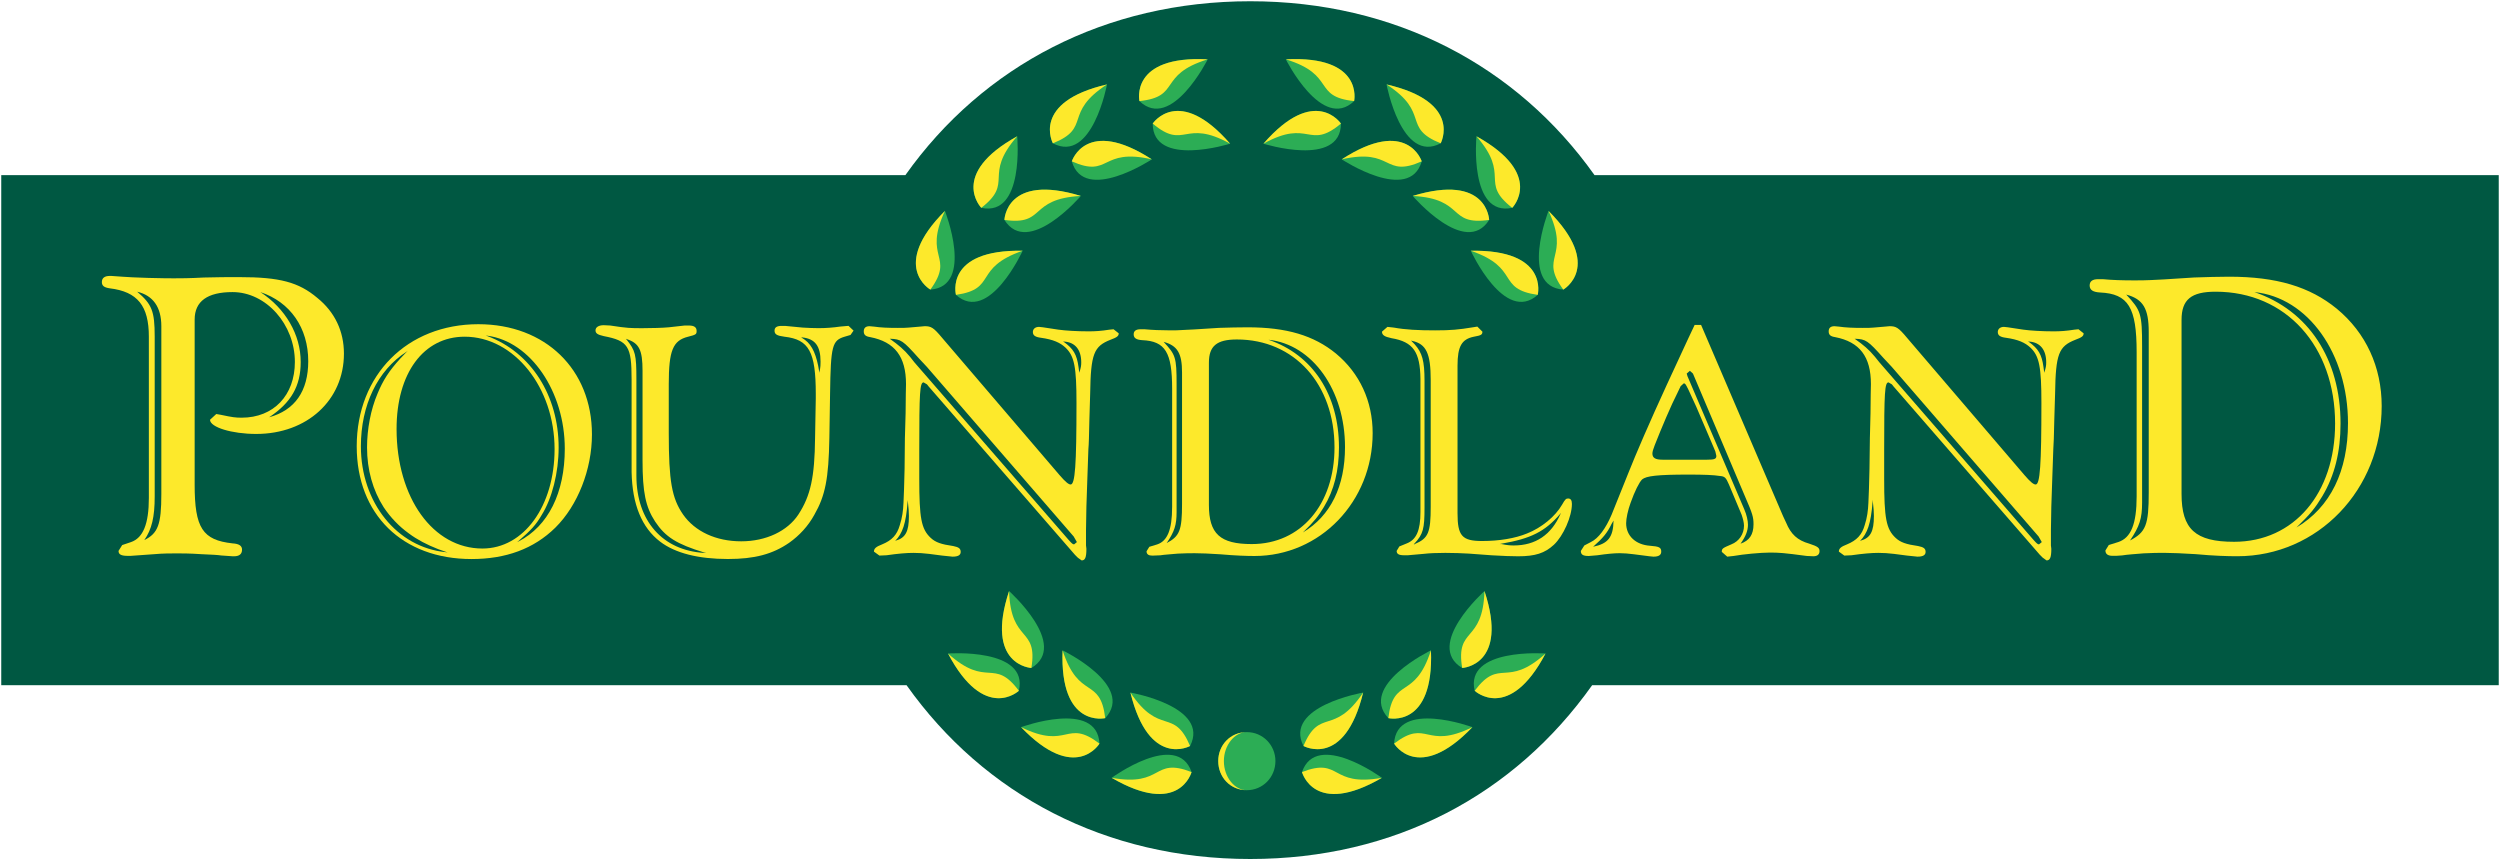 <?xml version="1.0" encoding="UTF-8" standalone="no"?>
<!-- Created with Inkscape (http://www.inkscape.org/) -->

<svg
   xmlns:dc="http://purl.org/dc/elements/1.1/"
   xmlns:cc="http://creativecommons.org/ns#"
   xmlns:rdf="http://www.w3.org/1999/02/22-rdf-syntax-ns#"
   xmlns:svg="http://www.w3.org/2000/svg"
   xmlns="http://www.w3.org/2000/svg"
   xmlns:sodipodi="http://sodipodi.sourceforge.net/DTD/sodipodi-0.dtd"
   xmlns:inkscape="http://www.inkscape.org/namespaces/inkscape"
   width="1000"
   height="344.098"
   id="svg5748"
   version="1.1"
   inkscape:version="0.48.2 r9819"
   sodipodi:docname="New document 9">
  <defs
     id="defs5750" />
  <sodipodi:namedview
     id="base"
     pagecolor="#ffffff"
     bordercolor="#666666"
     borderopacity="1.0"
     inkscape:pageopacity="0.0"
     inkscape:pageshadow="2"
     inkscape:zoom="0.49497475"
     inkscape:cx="630.06768"
     inkscape:cy="51.077437"
     inkscape:document-units="px"
     inkscape:current-layer="layer1"
     showgrid="false"
     fit-margin-left="0.5"
     fit-margin-bottom="0.5"
     fit-margin-top="0.5"
     fit-margin-right="0.5"
     inkscape:window-width="1058"
     inkscape:window-height="1014"
     inkscape:window-x="859"
     inkscape:window-y="-21"
     inkscape:window-maximized="0" />
  <g
     inkscape:label="Layer 1"
     inkscape:groupmode="layer"
     id="layer1"
     transform="translate(323.663,581.815)">
    <path
       inkscape:connector-curvature="0"
       d="m 675.837,-511.767 -361.694,0 c -31.086,-43.814 -79.936,-69.547 -137.707,-69.547 -57.811,0 -106.859,25.733 -137.945,69.547 l -361.654,0 0,204.043 362.13,0 c 31.086,43.814 79.658,69.508 137.469,69.508 57.771,0 105.669,-25.694 136.755,-69.508 l 362.646,0 0,-204.043"
       style="fill:#005842;fill-opacity:1;fill-rule:nonzero;stroke:none"
       id="path4303" />
    <path
       inkscape:connector-curvature="0"
       d="m 665.052,-500.626 -356.46,0 c -28.945,-42.03 -77.359,-69.587 -132.196,-69.587 -54.877,0 -103.33,27.557 -132.235,69.587 l -356.46,0 0,181.561 356.46,0 c 28.905,42.03 77.359,69.587 132.235,69.587 54.837,0 103.251,-27.557 132.196,-69.587 l 356.46,0 0,-181.561"
       style="fill:#005842;fill-opacity:1;fill-rule:nonzero;stroke:none"
       id="path4305" />
    <path
       inkscape:connector-curvature="0"
       d="m -264.123,-441.863 0,-5.313 c 0,-12.292 -4.52,-17.962 -15.622,-19.31 -2.22,-0.317 -3.172,-0.99 -3.172,-2.5 0,-1.665 1.148,-2.458 3.172,-2.458 l 0.634,0 4.481,0.317 c 1.865,0.159 5.353,0.317 10.349,0.476 5.472,0.159 8.802,0.159 10.309,0.159 2.182,0 6.186,0 11.816,-0.317 5.155,-0.159 9.833,-0.159 14.314,-0.159 15.979,0 23.632,1.983 31.126,8.327 6.979,5.63 10.626,13.323 10.626,22.284 0,18.636 -14.79,32.117 -35.091,32.117 -9.675,0 -18.477,-2.658 -18.477,-5.67 l 2.5,-2.3 1.824,0.317 c 4.679,0.99 5.829,1.148 8.327,1.148 12.807,0 21.292,-8.961 21.292,-22.284 0,-14.988 -11.459,-27.954 -24.94,-27.954 -9.992,0 -15.147,3.648 -15.147,10.983 l 0,66.058 c 0,17.327 3.172,22.165 15.147,23.473 2.658,0.159 3.806,0.99 3.806,2.5 0,1.824 -1.148,2.658 -3.172,2.658 l -0.634,0 -4.52,-0.317 c -1.148,-0.19 -3.806,-0.358 -7.97,-0.517 -4.639,-0.317 -7.851,-0.317 -9.675,-0.317 -2.5,0 -5.63,0 -9.159,0.317 l -9.477,0.676 -0.99,0 c -2.658,0 -3.806,-0.517 -3.806,-1.983 l 1.465,-2.341 3.529,-1.19 c 4.837,-1.665 7.137,-7.296 7.137,-17.645 l 0,-59.238 z m -4.679,-23.275 c 5.868,4.996 7.018,7.653 7.018,17.962 l 0,63.917 c 0,8.287 -1.148,13.124 -4.163,17.486 5.472,-2.696 6.82,-6.186 6.82,-18.477 l 0,-67.089 c 0,-7.653 -3.331,-12.292 -9.675,-13.798 z m 49.286,0.159 c 9.992,6.503 16.138,16.971 16.138,27.954 0,9.675 -3.846,16.296 -12.649,22.125 10.309,-2.817 15.662,-10.468 15.662,-22.442 0,-13.323 -7.177,-23.671 -19.151,-27.637"
       style="fill:#fde92b;fill-opacity:1;fill-rule:nonzero;stroke:none"
       id="path4307" />
    <path
       inkscape:connector-curvature="0"
       d="m -180.975,-403.283 c 0,-28.588 20.182,-48.85 48.651,-48.85 26.804,0 45.44,18.081 45.44,44.092 0,14.036 -5.71,28.469 -14.671,37.311 -8.604,8.446 -19.746,12.53 -33.505,12.53 -27.637,0 -45.916,-17.843 -45.916,-45.083 z m 15.94,-6.939 c 0,27.518 14.591,47.819 34.338,47.819 16.614,0 28.866,-17.05 28.866,-39.77 0,-24.663 -16.217,-44.964 -35.963,-44.964 -16.455,0 -27.24,14.591 -27.24,36.915 z m 4.52,-31.324 -0.555,0.435 c -11.578,7.454 -18.239,21.332 -18.239,37.827 0,22.482 14.433,40.444 34.02,42.347 l 0.676,0.159 -0.676,-0.285 -3.131,-1.11 c -4.481,-1.745 -8.406,-3.806 -11.697,-6.265 -3.925,-2.817 -7.335,-6.384 -10.071,-10.468 -4.362,-6.82 -6.661,-14.988 -6.661,-23.949 0,-7.216 1.465,-15.147 4.203,-21.53 2.179,-5.313 4.639,-9.12 9.12,-14.036 l 2.458,-2.576 0.555,-0.555 z m 31.165,-6.106 0.672,0.286 c 17.446,6.503 28.469,23.83 28.469,44.528 0,10.071 -2.617,20.42 -6.82,27.081 -2.3,3.965 -4.203,5.987 -9.239,10.349 l -0.555,0.435 0.676,-0.317 c 11.737,-6.106 18.398,-19.31 18.398,-37.034 0,-22.839 -13.64,-42.862 -30.928,-45.202 l -0.672,-0.127"
       style="fill:#fde92b;fill-opacity:1;fill-rule:nonzero;stroke:none"
       id="path4309" />
    <path
       inkscape:connector-curvature="0"
       d="m -71.024,-397.811 0,-32.157 c 0,-13.442 -1.348,-15.503 -11.142,-17.407 -2.458,-0.555 -3.291,-1.11 -3.291,-2.3 0,-1.228 1.228,-2.062 3.291,-2.062 l 2.576,0.127 c 6.939,1.069 8.168,1.069 12.926,1.069 3.806,0 8.049,-0.127 10.507,-0.355 l 6.384,-0.714 1.624,0 c 2.182,0 3.131,0.714 3.131,2.182 0,1.348 -0.285,1.507 -3.41,2.3 -6.106,1.507 -7.732,5.591 -7.732,18.953 l 0,19.627 c 0,19.191 1.228,26.011 5.71,32.514 4.758,6.82 13.204,10.745 23.275,10.745 9.913,0 18.517,-4.084 22.878,-10.745 4.877,-7.494 6.503,-14.948 6.661,-30.65 l 0.285,-15.781 0,-1.745 c 0,-16.891 -2.696,-21.808 -12.53,-22.918 -3.013,-0.397 -3.965,-0.952 -3.965,-2.42 0,-1.348 0.952,-1.903 2.855,-1.903 l 1.389,0 7.058,0.676 c 2.182,0.127 4.362,0.222 6.304,0.222 2.972,0 5.829,-0.222 8.684,-0.634 l 3.293,-0.286 2.024,1.903 -1.228,1.745 -2.3,0.676 c -5.036,1.507 -5.591,3.569 -5.868,22.76 l -0.285,17.843 c -0.285,16.177 -1.624,22.997 -5.987,30.61 -2.458,4.52 -5.987,8.327 -10.071,11.221 -6.661,4.599 -13.878,6.503 -24.504,6.503 -11.856,0 -21.094,-2.338 -27.121,-6.939 -7.335,-5.591 -11.142,-14.829 -11.419,-27.795 0,-1.466 0,-3.131 0,-4.877 z m -2.3,-48.493 0.254,0.285 c 3.569,4.481 3.965,5.868 3.965,16.059 l 0,38.422 c 0,18.081 10.507,29.936 27.121,30.888 l 0.793,0 -0.676,-0.127 c -11.182,-3.41 -15.662,-6.265 -19.746,-12.411 -3.806,-5.829 -5.036,-11.697 -5.036,-24.504 l 0,-35.805 c 0,-8.327 -1.348,-11.023 -6.265,-12.649 l -0.397,-0.159 z m 70.102,-0.555 0.285,0.159 c 3.53,2.024 5.315,5.313 6.544,11.181 l 0.397,2.3 0.159,0.517 0,-0.517 c 0.397,-1.903 0.397,-2.734 0.397,-3.925 0,-6.265 -2.182,-9.159 -7.335,-9.714 l -0.435,0"
       style="fill:#fde92b;fill-opacity:1;fill-rule:nonzero;stroke:none"
       id="path4311" />
    <path
       inkscape:connector-curvature="0"
       d="m 106.373,-359.826 -58.683,-67.525 -0.555,-0.714 -1.348,-0.793 c -1.507,0 -1.745,3.807 -1.745,27.081 l 0,11.419 c 0,15.821 0.793,20.182 4.599,23.711 1.903,1.783 4.243,2.576 9.001,3.251 2.182,0.435 2.972,0.99 2.972,2.341 0,1.228 -0.952,1.903 -3.251,1.903 l -4.203,-0.435 -5.194,-0.676 c -2.182,-0.285 -4.362,-0.397 -6.265,-0.397 -2.734,0 -6.146,0.285 -10.745,0.952 l -2.855,0.127 -2.182,-1.586 c 0,-1.228 0.793,-1.941 3.251,-2.893 3.965,-1.624 5.987,-3.806 7.097,-7.732 0.952,-2.896 1.348,-5.868 1.465,-8.882 0.159,-2.696 0.285,-7.335 0.438,-13.6 l 0.127,-12.252 0.285,-10.071 c 0,-6.265 0.159,-10.071 0.159,-11.578 0,-11.023 -4.52,-16.891 -14.314,-18.794 -1.903,-0.285 -2.579,-0.952 -2.579,-2.3 0,-1.389 0.793,-2.062 2.3,-2.062 l 1.783,0.159 c 2.696,0.397 5.591,0.517 9.516,0.517 1.903,0 3.291,0 4.362,-0.127 l 4.639,-0.397 1.783,-0.159 c 2.576,0 3.529,0.555 6.939,4.639 l 46.946,54.877 c 2.458,2.855 3.688,3.806 4.481,3.806 1.783,0 2.338,-7.772 2.338,-32.553 0,-14.433 -0.834,-18.794 -4.362,-22.165 -2.182,-2.062 -5.036,-3.291 -9.794,-3.965 -2.341,-0.285 -3.291,-0.952 -3.291,-2.3 0,-1.231 0.952,-2.062 2.458,-2.062 l 1.507,0.159 6.265,0.952 c 2.855,0.397 7.454,0.676 12.133,0.676 2.576,0 5.036,-0.159 8.287,-0.676 l 1.627,-0.159 2.062,1.624 c 0,1.11 -0.714,1.624 -3.291,2.576 -6.661,2.617 -7.89,5.591 -8.128,21.53 l -0.317,10.468 c -0.127,6.265 -0.222,10.111 -0.397,11.737 l -0.397,11.3 -0.397,11.697 -0.159,9.397 0,6.146 0.159,1.348 c 0,3.569 -0.555,4.639 -1.903,4.639 l -1.507,-1.069 -1.11,-1.11 z m -67.01,-22.085 0,0.952 c -0.634,8.604 -2.021,12.53 -4.996,15.543 l 0.222,-0.127 c 3.965,-1.11 5.313,-3.688 5.313,-9.833 0,-1.745 -0.127,-3.131 -0.397,-5.591 l -0.159,-0.952 z m -7.177,-64.393 0.285,0.159 c 3.09,2.182 5.55,4.203 7.889,7.058 l 1.745,2.22 61.578,70.895 c 1.348,1.507 1.745,1.903 2.3,1.903 l 1.11,-0.914 -1.269,-2.22 -58.683,-67.803 -3.41,-3.648 c -6.225,-6.979 -7.058,-7.494 -11.261,-7.653 l -0.285,0 z m 69.428,0.952 0.222,0.285 c 3.846,2.737 5.234,5.036 5.908,10.071 l 0.254,1.903 0,0.397 0.159,-0.397 c 0.517,-1.624 0.676,-2.42 0.676,-3.767 0,-5.075 -2.458,-8.049 -6.82,-8.327 l -0.397,-0.159"
       style="fill:#fde92b;fill-opacity:1;fill-rule:nonzero;stroke:none"
       id="path4313" />
    <path
       inkscape:connector-curvature="0"
       d="m 145.191,-379.017 0,-47.264 c 0,-14.591 -2.737,-19.072 -11.975,-19.469 -2.3,-0.159 -3.41,-0.793 -3.41,-2.341 0,-1.348 0.952,-2.021 2.734,-2.021 l 1.627,0 c 2.972,0.285 6.542,0.435 10.071,0.435 1.903,0 3.806,0 5.591,-0.159 1.069,0 5.71,-0.285 14.155,-0.834 4.084,-0.127 7.891,-0.222 11.419,-0.222 15.543,0 26.447,3.251 35.289,10.468 9.516,7.89 14.71,19.072 14.71,31.879 0,27.359 -21.015,49.127 -47.264,49.127 -3.131,0 -7.772,-0.159 -13.6,-0.676 -4.362,-0.286 -7.772,-0.435 -10.23,-0.435 -1.745,0 -4.084,0 -6.82,0.159 -2.972,0.285 -5.313,0.397 -7.058,0.676 l -3.131,0.127 c -1.507,0 -2.341,-0.517 -2.341,-1.745 l 1.11,-1.783 3.131,-0.952 c 4.084,-1.348 5.987,-5.829 5.987,-14.948 z m 14.71,-57.731 0,56.899 c 0,11.578 4.481,15.662 17.129,15.662 19.627,0 33.108,-15.781 33.108,-38.659 0,-25.337 -16.059,-43.18 -39.056,-43.18 -8.049,0 -11.181,2.617 -11.181,9.278 z m -18.12,-8.327 c 4.798,5.155 5.194,6.146 5.194,17.01 l 0,51.07 c 0,5.194 -0.834,7.772 -3.965,12.411 5.155,-2.734 6.146,-5.036 6.146,-15.662 l 0,-52.577 c 0,-7.613 -1.783,-10.745 -7.375,-12.252 z m 41.95,-0.834 c 17.684,5.987 28.192,21.966 28.192,43.061 0,9.239 -1.903,17.01 -6.027,23.83 -2.3,3.806 -3.806,5.71 -8.406,10.19 11.142,-6.661 16.852,-18.517 16.852,-34.179 0,-22.72 -13.045,-41.078 -30.61,-42.902"
       style="fill:#fde92b;fill-opacity:1;fill-rule:nonzero;stroke:none"
       id="path4315" />
    <path
       inkscape:connector-curvature="0"
       d="m 244.517,-376.995 0,-53.251 c -0.127,-10.745 -2.855,-14.829 -11.578,-16.296 -2.855,-0.593 -3.806,-1.269 -3.806,-2.617 l 2.182,-1.903 2.576,0.286 c 4.52,0.834 9.833,1.11 16.495,1.11 6.265,0 9.397,-0.286 15.107,-1.228 l 1.783,-0.285 2.024,2.024 c 0,1.231 -0.517,1.507 -3.41,2.024 -4.877,0.99 -6.542,3.846 -6.542,11.618 l 0,58.961 c 0,9.08 1.783,11.142 9.833,11.142 6.939,0 13.204,-1.069 17.962,-3.013 5.829,-2.3 11.3,-6.78 14.036,-11.538 1.228,-2.22 1.624,-2.458 2.417,-2.458 0.99,0 1.507,0.676 1.507,2.182 0,5.036 -3.41,12.768 -7.216,16.336 -3.648,3.37 -7.454,4.599 -14.274,4.599 -2.617,0 -6.106,-0.127 -10.626,-0.397 l -9.12,-0.676 c -2.855,-0.159 -5.987,-0.286 -9.397,-0.286 -3.529,0 -6.384,0.127 -8.723,0.397 l -6.265,0.555 -1.507,0 c -2.182,0 -2.972,-0.555 -2.972,-1.745 l 1.072,-1.783 3.013,-1.231 c 3.806,-1.507 5.432,-5.155 5.432,-12.53 z m -3.687,-68.635 0.159,0.285 1.231,1.269 c 3.013,3.37 3.925,6.622 3.925,14.552 l 0,50.753 c 0,8.485 -0.517,10.626 -4.084,14.433 l -0.222,0.435 0.397,-0.285 c 5.432,-2.3 6.384,-4.52 6.384,-14.988 l 0,-50.634 c 0,-10.626 -1.783,-14.433 -7.454,-15.662 l -0.317,-0.159 z m 35.408,81.443 0.714,0 c 2.141,0.435 3.37,0.555 4.877,0.555 8.723,0 14.988,-4.243 18.675,-12.53 l 0.222,-0.555 -0.397,0.555 c -5.987,6.939 -11.578,9.794 -23.394,11.816 l -0.714,0.159"
       style="fill:#fde92b;fill-opacity:1;fill-rule:nonzero;stroke:none"
       id="path4317" />
    <path
       inkscape:connector-curvature="0"
       d="m 354.19,-451.855 2.576,0 32.791,76.486 1.228,2.617 c 1.903,4.599 4.481,7.058 9.278,8.406 3.41,1.11 4.084,1.665 4.084,3.013 0,1.348 -0.952,2.024 -2.458,2.024 l -2.696,-0.127 c -9.12,-1.231 -11.063,-1.348 -14.75,-1.348 -3.648,0 -10.745,0.676 -14.433,1.348 l -2.576,0.285 -2.182,-1.903 c 0,-1.348 0.285,-1.507 3.806,-3.013 3.172,-1.231 5.075,-4.203 5.075,-7.494 0,-1.19 -0.435,-2.855 -0.952,-4.362 l -5.075,-12.093 c -1.19,-2.737 -1.624,-3.251 -3.648,-3.41 -2.341,-0.397 -6.423,-0.555 -12.411,-0.555 -12.649,0 -17.01,0.555 -18.675,1.941 -1.19,1.19 -2.972,4.758 -4.599,9.358 -1.072,2.896 -1.783,6.265 -1.783,8.168 0,5.036 3.806,8.604 9.556,9.001 3.648,0.285 4.481,0.672 4.481,2.338 0,1.348 -0.952,2.024 -3.131,2.024 l -1.627,-0.159 -6.146,-0.793 c -2.141,-0.285 -4.044,-0.435 -5.71,-0.435 -2.3,0 -5.155,0.286 -8.961,0.834 l -3.41,0.285 c -2.341,0 -3.172,-0.555 -3.172,-2.024 l 1.389,-2.182 2.576,-1.348 c 3.131,-1.507 5.987,-5.472 8.327,-10.944 1.069,-2.579 3.251,-8.168 6.661,-16.574 3.131,-7.891 8.287,-19.865 15.503,-35.567 l 8.446,-18.239 2.617,-5.551 z m -3.846,53.925 8.723,0 c 3.131,0 3.806,-0.317 3.806,-1.548 l -0.397,-1.745 -0.676,-1.624 -3.013,-7.058 -3.925,-9.159 -3.131,-6.82 c -1.11,-2.182 -1.231,-2.576 -1.903,-2.576 l -1.228,1.11 -1.231,2.576 c -2.576,4.996 -6.542,14.433 -9.12,20.975 -0.676,1.745 -0.952,2.696 -0.952,3.41 0,1.745 1.19,2.458 4.084,2.458 l 8.961,0 z m 22.204,33.584 c 3.529,-1.19 5.194,-3.648 5.194,-7.732 0,-2.893 -0.397,-4.243 -3.291,-10.904 l -20.936,-49.405 -1.231,-1.11 -1.269,1.11 0.317,1.072 22.72,53.251 c 0.952,2.141 1.465,4.599 1.465,6.106 0,2.458 -0.914,4.758 -2.972,7.613 z m -50.793,-9.239 -0.793,1.348 c -1.783,3.687 -3.41,5.591 -7.375,9.12 5.987,-1.228 8.049,-3.807 8.168,-10.468"
       style="fill:#fde92b;fill-opacity:1;fill-rule:nonzero;stroke:none"
       id="path4319" />
    <path
       inkscape:connector-curvature="0"
       d="m 492.334,-359.826 -58.683,-67.525 -0.555,-0.714 -1.348,-0.793 c -1.507,0 -1.745,3.807 -1.745,27.081 l 0,11.419 c 0,15.821 0.793,20.182 4.599,23.711 1.903,1.783 4.243,2.576 9.001,3.251 2.179,0.435 2.972,0.99 2.972,2.341 0,1.228 -0.952,1.903 -3.251,1.903 l -4.203,-0.435 -5.194,-0.676 c -2.182,-0.285 -4.362,-0.397 -6.265,-0.397 -2.696,0 -6.106,0.285 -10.745,0.952 l -2.855,0.127 -2.179,-1.586 c 0,-1.228 0.793,-1.941 3.251,-2.893 3.925,-1.624 5.987,-3.806 7.097,-7.732 0.952,-2.896 1.348,-5.868 1.466,-8.882 0.159,-2.696 0.285,-7.335 0.435,-13.6 l 0.159,-12.252 0.254,-10.071 c 0,-6.265 0.159,-10.071 0.159,-11.578 0,-11.023 -4.52,-16.891 -14.314,-18.794 -1.903,-0.285 -2.579,-0.952 -2.579,-2.3 0,-1.389 0.793,-2.062 2.3,-2.062 l 1.786,0.159 c 2.734,0.397 5.591,0.517 9.516,0.517 1.903,0 3.291,0 4.362,-0.127 l 4.639,-0.397 1.745,-0.159 c 2.617,0 3.569,0.555 6.979,4.639 l 46.946,54.877 c 2.458,2.855 3.688,3.806 4.52,3.806 1.745,0 2.3,-7.772 2.3,-32.553 0,-14.433 -0.834,-18.794 -4.362,-22.165 -2.182,-2.062 -5.036,-3.291 -9.794,-3.965 -2.341,-0.285 -3.291,-0.952 -3.291,-2.3 0,-1.231 0.952,-2.062 2.458,-2.062 l 1.507,0.159 6.265,0.952 c 2.855,0.397 7.494,0.676 12.133,0.676 2.579,0 5.036,-0.159 8.287,-0.676 l 1.624,-0.159 2.062,1.624 c 0,1.11 -0.714,1.624 -3.291,2.576 -6.661,2.617 -7.891,5.591 -8.128,21.53 l -0.317,10.468 c -0.127,6.265 -0.254,10.111 -0.397,11.737 l -0.397,11.3 -0.397,11.697 -0.159,9.397 0,6.146 0.159,1.348 c 0,3.569 -0.555,4.639 -1.903,4.639 l -1.507,-1.069 -1.11,-1.11 z m -66.97,-22.085 0,0.952 c -0.676,8.604 -2.062,12.53 -5.036,15.543 l 0.254,-0.127 c 3.965,-1.11 5.313,-3.688 5.313,-9.833 0,-1.745 -0.127,-3.131 -0.397,-5.591 l -0.127,-0.952 z m -7.216,-64.393 0.285,0.159 c 3.131,2.182 5.551,4.203 7.89,7.058 l 1.783,2.22 61.538,70.895 c 1.348,1.507 1.745,1.903 2.3,1.903 l 1.11,-0.914 -1.269,-2.22 -58.683,-67.803 -3.41,-3.648 c -6.225,-6.979 -7.058,-7.494 -11.261,-7.653 l -0.285,0 z m 69.428,0.952 0.286,0.285 c 3.806,2.737 5.194,5.036 5.868,10.071 l 0.254,1.903 0,0.397 0.159,-0.397 c 0.517,-1.624 0.676,-2.42 0.676,-3.767 0,-5.075 -2.458,-8.049 -6.82,-8.327 l -0.397,-0.159"
       style="fill:#fde92b;fill-opacity:1;fill-rule:nonzero;stroke:none"
       id="path4321" />
    <path
       inkscape:connector-curvature="0"
       d="m 530.993,-383.259 0,-57.731 c 0,-17.843 -3.331,-23.315 -14.631,-23.83 -2.817,-0.159 -4.163,-0.99 -4.163,-2.817 0,-1.665 1.148,-2.5 3.331,-2.5 l 1.983,0 c 3.688,0.358 8.009,0.476 12.331,0.476 2.338,0 4.679,0 6.82,-0.127 1.348,0 6.979,-0.358 17.288,-1.031 4.996,-0.159 9.675,-0.317 13.997,-0.317 18.953,0 32.276,3.965 43.1,12.807 11.657,9.635 17.962,23.315 17.962,38.937 0,33.465 -25.614,60.071 -57.731,60.071 -3.846,0 -9.477,-0.159 -16.653,-0.834 -5.313,-0.317 -9.476,-0.517 -12.49,-0.517 -2.141,0 -4.996,0 -8.287,0.19 -3.688,0.317 -6.503,0.476 -8.684,0.834 -1.507,0.159 -2.658,0.159 -3.806,0.159 -1.824,0 -2.855,-0.676 -2.855,-2.141 l 1.348,-2.182 3.806,-1.19 c 5.036,-1.665 7.335,-7.137 7.335,-18.279 z m 17.962,-70.578 0,69.587 c 0,14.116 5.511,19.151 21.015,19.151 23.949,0 40.404,-19.35 40.404,-47.303 0,-30.928 -19.627,-52.735 -47.779,-52.735 -9.794,0 -13.64,3.131 -13.64,11.3 z m -22.125,-10.151 c 5.868,6.344 6.344,7.494 6.344,20.817 l 0,62.41 c 0,6.304 -0.99,9.477 -4.837,15.147 6.344,-3.331 7.494,-6.186 7.494,-19.151 l 0,-64.234 c 0,-9.318 -2.179,-13.164 -9.001,-14.988 z m 51.268,-0.99 c 21.61,7.335 34.456,26.804 34.456,52.577 0,11.34 -2.341,20.817 -7.335,29.143 -2.817,4.639 -4.639,6.979 -10.309,12.45 13.64,-8.128 20.618,-22.601 20.618,-41.752 0,-27.795 -15.979,-50.277 -37.43,-52.418"
       style="fill:#fde92b;fill-opacity:1;fill-rule:nonzero;stroke:none"
       id="path4323" />
    <path
       inkscape:connector-curvature="0"
       d="m 159.426,-558.079 c 0,0 -14.512,28.985 -27.319,16.693 0,0 -4.005,-18.319 27.319,-16.693"
       style="fill:#2cad55;fill-opacity:1;fill-rule:nonzero;stroke:none"
       id="path4325" />
    <path
       inkscape:connector-curvature="0"
       d="m 168.387,-524.337 c 0,0 -30.928,9.714 -30.967,-8.049 0,0 10.388,-15.622 30.967,8.049"
       style="fill:#2cad55;fill-opacity:1;fill-rule:nonzero;stroke:none"
       id="path4327" />
    <path
       inkscape:connector-curvature="0"
       d="m 119.141,-548.048 c 0,0 -5.948,31.879 -21.649,23.553 0,0 -8.882,-16.495 21.649,-23.553"
       style="fill:#2cad55;fill-opacity:1;fill-rule:nonzero;stroke:none"
       id="path4329" />
    <path
       inkscape:connector-curvature="0"
       d="m 137.063,-518.072 c 0,0 -27.081,17.843 -31.998,0.793 0,0 5.67,-17.882 31.998,-0.793"
       style="fill:#2cad55;fill-opacity:1;fill-rule:nonzero;stroke:none"
       id="path4331" />
    <path
       inkscape:connector-curvature="0"
       d="m 83.217,-527.311 c 0,0 3.013,32.315 -14.354,28.628 0,0 -13.124,-13.402 14.354,-28.628"
       style="fill:#2cad55;fill-opacity:1;fill-rule:nonzero;stroke:none"
       id="path4333" />
    <path
       inkscape:connector-curvature="0"
       d="m 108.673,-503.441 c 0,0 -21.094,24.663 -30.571,9.595 0,0 0.593,-18.755 30.571,-9.595"
       style="fill:#2cad55;fill-opacity:1;fill-rule:nonzero;stroke:none"
       id="path4335" />
    <path
       inkscape:connector-curvature="0"
       d="m 54.312,-497.454 c 0,0 11.856,30.174 -5.829,31.483 0,0 -16.336,-9.278 5.829,-31.483"
       style="fill:#2cad55;fill-opacity:1;fill-rule:nonzero;stroke:none"
       id="path4337" />
    <path
       inkscape:connector-curvature="0"
       d="m 85.398,-481.514 c 0,0 -13.481,29.5 -26.685,17.645 0,0 -4.679,-18.2 26.685,-17.645"
       style="fill:#2cad55;fill-opacity:1;fill-rule:nonzero;stroke:none"
       id="path4339" />
    <path
       inkscape:connector-curvature="0"
       d="m 55.541,-320.413 c 0,0 32.355,-2.379 28.35,14.909 0,0 -13.719,12.847 -28.35,-14.909"
       style="fill:#2cad55;fill-opacity:1;fill-rule:nonzero;stroke:none"
       id="path4341" />
    <path
       inkscape:connector-curvature="0"
       d="m 79.966,-345.393 c 0,0 24.187,21.61 8.921,30.769 0,0 -18.755,-0.952 -8.921,-30.769"
       style="fill:#2cad55;fill-opacity:1;fill-rule:nonzero;stroke:none"
       id="path4343" />
    <path
       inkscape:connector-curvature="0"
       d="m 84.764,-290.953 c 0,0 30.452,-11.181 31.364,6.582 0,0 -9.635,16.059 -31.364,-6.582"
       style="fill:#2cad55;fill-opacity:1;fill-rule:nonzero;stroke:none"
       id="path4345" />
    <path
       inkscape:connector-curvature="0"
       d="m 101.377,-321.682 c 0,0 29.183,14.116 17.05,27.121 0,0 -18.279,4.243 -17.05,-27.121"
       style="fill:#2cad55;fill-opacity:1;fill-rule:nonzero;stroke:none"
       id="path4347" />
    <path
       inkscape:connector-curvature="0"
       d="m 121.005,-270.691 c 0,0 26.169,-19.112 31.958,-2.3 0,0 -4.837,18.12 -31.958,2.3"
       style="fill:#2cad55;fill-opacity:1;fill-rule:nonzero;stroke:none"
       id="path4349" />
    <path
       inkscape:connector-curvature="0"
       d="m 128.499,-304.791 c 0,0 31.958,5.551 23.87,21.372 0,0 -16.415,9.12 -23.87,-21.372"
       style="fill:#2cad55;fill-opacity:1;fill-rule:nonzero;stroke:none"
       id="path4351" />
    <path
       inkscape:connector-curvature="0"
       d="m 190.671,-558.079 c 0,0 14.473,28.985 27.319,16.693 0,0 4.005,-18.319 -27.319,-16.693"
       style="fill:#2cad55;fill-opacity:1;fill-rule:nonzero;stroke:none"
       id="path4353" />
    <path
       inkscape:connector-curvature="0"
       d="m 181.71,-524.337 c 0,0 30.928,9.714 31.007,-8.049 0,0 -10.428,-15.622 -31.007,8.049"
       style="fill:#2cad55;fill-opacity:1;fill-rule:nonzero;stroke:none"
       id="path4355" />
    <path
       inkscape:connector-curvature="0"
       d="m 230.956,-548.048 c 0,0 5.948,31.879 21.649,23.553 0,0 8.921,-16.495 -21.649,-23.553"
       style="fill:#2cad55;fill-opacity:1;fill-rule:nonzero;stroke:none"
       id="path4357" />
    <path
       inkscape:connector-curvature="0"
       d="m 213.034,-518.072 c 0,0 27.042,17.843 31.998,0.793 0,0 -5.71,-17.882 -31.998,-0.793"
       style="fill:#2cad55;fill-opacity:1;fill-rule:nonzero;stroke:none"
       id="path4359" />
    <path
       inkscape:connector-curvature="0"
       d="m 266.919,-527.311 c 0,0 -3.093,32.315 14.314,28.628 0,0 13.124,-13.402 -14.314,-28.628"
       style="fill:#2cad55;fill-opacity:1;fill-rule:nonzero;stroke:none"
       id="path4361" />
    <path
       inkscape:connector-curvature="0"
       d="m 241.424,-503.441 c 0,0 21.094,24.663 30.571,9.595 0,0 -0.555,-18.755 -30.571,-9.595"
       style="fill:#2cad55;fill-opacity:1;fill-rule:nonzero;stroke:none"
       id="path4363" />
    <path
       inkscape:connector-curvature="0"
       d="m 295.745,-497.454 c 0,0 -11.816,30.174 5.908,31.483 0,0 16.296,-9.278 -5.908,-31.483"
       style="fill:#2cad55;fill-opacity:1;fill-rule:nonzero;stroke:none"
       id="path4365" />
    <path
       inkscape:connector-curvature="0"
       d="m 264.659,-481.514 c 0,0 13.521,29.5 26.764,17.645 0,0 4.639,-18.2 -26.764,-17.645"
       style="fill:#2cad55;fill-opacity:1;fill-rule:nonzero;stroke:none"
       id="path4367" />
    <path
       inkscape:connector-curvature="0"
       d="m 294.556,-320.413 c 0,0 -32.355,-2.379 -28.35,14.909 0,0 13.719,12.847 28.35,-14.909"
       style="fill:#2cad55;fill-opacity:1;fill-rule:nonzero;stroke:none"
       id="path4369" />
    <path
       inkscape:connector-curvature="0"
       d="m 270.131,-345.393 c 0,0 -24.187,21.61 -8.921,30.769 0,0 18.755,-0.952 8.921,-30.769"
       style="fill:#2cad55;fill-opacity:1;fill-rule:nonzero;stroke:none"
       id="path4371" />
    <path
       inkscape:connector-curvature="0"
       d="m 265.294,-290.953 c 0,0 -30.412,-11.181 -31.324,6.582 0,0 9.635,16.059 31.324,-6.582"
       style="fill:#2cad55;fill-opacity:1;fill-rule:nonzero;stroke:none"
       id="path4373" />
    <path
       inkscape:connector-curvature="0"
       d="m 248.72,-321.682 c 0,0 -29.183,14.116 -17.05,27.121 0,0 18.279,4.243 17.05,-27.121"
       style="fill:#2cad55;fill-opacity:1;fill-rule:nonzero;stroke:none"
       id="path4375" />
    <path
       inkscape:connector-curvature="0"
       d="m 229.092,-270.691 c 0,0 -26.169,-19.112 -31.959,-2.3 0,0 4.837,18.12 31.959,2.3"
       style="fill:#2cad55;fill-opacity:1;fill-rule:nonzero;stroke:none"
       id="path4377" />
    <path
       inkscape:connector-curvature="0"
       d="m 221.598,-304.791 c 0,0 -31.959,5.551 -23.87,21.372 0,0 16.415,9.12 23.87,-21.372"
       style="fill:#2cad55;fill-opacity:1;fill-rule:nonzero;stroke:none"
       id="path4379" />
    <path
       inkscape:connector-curvature="0"
       d="m 175.048,-288.97 c 6.423,0 11.459,5.194 11.459,11.578 0,6.463 -5.036,11.657 -11.459,11.657 -6.582,0 -11.419,-5.194 -11.419,-11.657 0,-6.384 4.837,-11.578 11.419,-11.578"
       style="fill:#2cad55;fill-opacity:1;fill-rule:nonzero;stroke:none"
       id="path4381" />
    <path
       inkscape:connector-curvature="0"
       d="m 159.426,-558.079 c -20.222,6.225 -10.468,14.948 -27.319,16.693 0,0 -4.005,-18.319 27.319,-16.693"
       style="fill:#fde92b;fill-opacity:1;fill-rule:nonzero;stroke:none"
       id="path4383" />
    <path
       inkscape:connector-curvature="0"
       d="m 168.387,-524.337 c -18.557,-10.27 -18.001,2.855 -30.967,-8.049 0,0 10.388,-15.622 30.967,8.049"
       style="fill:#fde92b;fill-opacity:1;fill-rule:nonzero;stroke:none"
       id="path4385" />
    <path
       inkscape:connector-curvature="0"
       d="m 119.141,-548.048 c -17.764,11.578 -5.948,17.248 -21.649,23.553 0,0 -8.882,-16.495 21.649,-23.553"
       style="fill:#fde92b;fill-opacity:1;fill-rule:nonzero;stroke:none"
       id="path4387" />
    <path
       inkscape:connector-curvature="0"
       d="m 137.063,-518.072 c -20.658,-4.758 -16.534,7.692 -31.998,0.793 0,0 5.67,-17.882 31.998,-0.793"
       style="fill:#fde92b;fill-opacity:1;fill-rule:nonzero;stroke:none"
       id="path4389" />
    <path
       inkscape:connector-curvature="0"
       d="m 83.217,-527.311 c -13.917,16.019 -0.99,18.239 -14.354,28.628 0,0 -13.124,-13.402 14.354,-28.628"
       style="fill:#fde92b;fill-opacity:1;fill-rule:nonzero;stroke:none"
       id="path4391" />
    <path
       inkscape:connector-curvature="0"
       d="m 108.673,-503.441 c -21.173,1.148 -13.798,11.975 -30.571,9.595 0,0 0.593,-18.755 30.571,-9.595"
       style="fill:#fde92b;fill-opacity:1;fill-rule:nonzero;stroke:none"
       id="path4393" />
    <path
       inkscape:connector-curvature="0"
       d="m 54.312,-497.454 c -8.921,19.231 4.124,17.803 -5.829,31.483 0,0 -16.336,-9.278 5.829,-31.483"
       style="fill:#fde92b;fill-opacity:1;fill-rule:nonzero;stroke:none"
       id="path4395" />
    <path
       inkscape:connector-curvature="0"
       d="m 85.398,-481.514 c -20.024,6.939 -9.952,15.266 -26.685,17.645 0,0 -4.679,-18.2 26.685,-17.645"
       style="fill:#fde92b;fill-opacity:1;fill-rule:nonzero;stroke:none"
       id="path4397" />
    <path
       inkscape:connector-curvature="0"
       d="m 55.541,-320.413 c 15.741,14.195 18.2,1.348 28.35,14.909 0,0 -13.719,12.847 -28.35,-14.909"
       style="fill:#fde92b;fill-opacity:1;fill-rule:nonzero;stroke:none"
       id="path4399" />
    <path
       inkscape:connector-curvature="0"
       d="m 79.966,-345.393 c 0.714,21.213 11.657,14.036 8.921,30.769 0,0 -18.755,-0.952 -8.921,-30.769"
       style="fill:#fde92b;fill-opacity:1;fill-rule:nonzero;stroke:none"
       id="path4401" />
    <path
       inkscape:connector-curvature="0"
       d="m 84.764,-290.953 c 19.072,9.358 17.882,-3.688 31.364,6.582 0,0 -9.635,16.059 -31.364,-6.582"
       style="fill:#fde92b;fill-opacity:1;fill-rule:nonzero;stroke:none"
       id="path4403" />
    <path
       inkscape:connector-curvature="0"
       d="m 101.377,-321.682 c 6.503,20.182 15.067,10.27 17.05,27.121 0,0 -18.279,4.243 -17.05,-27.121"
       style="fill:#fde92b;fill-opacity:1;fill-rule:nonzero;stroke:none"
       id="path4405" />
    <path
       inkscape:connector-curvature="0"
       d="m 121.005,-270.691 c 20.896,3.767 16.138,-8.446 31.958,-2.3 0,0 -4.837,18.12 -31.958,2.3"
       style="fill:#fde92b;fill-opacity:1;fill-rule:nonzero;stroke:none"
       id="path4407" />
    <path
       inkscape:connector-curvature="0"
       d="m 128.499,-304.791 c 11.816,17.645 17.288,5.749 23.87,21.372 0,0 -16.415,9.12 -23.87,-21.372"
       style="fill:#fde92b;fill-opacity:1;fill-rule:nonzero;stroke:none"
       id="path4409" />
    <path
       inkscape:connector-curvature="0"
       d="m 190.671,-558.079 c 20.262,6.225 10.468,14.948 27.319,16.693 0,0 4.005,-18.319 -27.319,-16.693"
       style="fill:#fde92b;fill-opacity:1;fill-rule:nonzero;stroke:none"
       id="path4411" />
    <path
       inkscape:connector-curvature="0"
       d="m 181.71,-524.337 c 18.557,-10.27 18.001,2.855 31.007,-8.049 0,0 -10.428,-15.622 -31.007,8.049"
       style="fill:#fde92b;fill-opacity:1;fill-rule:nonzero;stroke:none"
       id="path4413" />
    <path
       inkscape:connector-curvature="0"
       d="m 230.956,-548.048 c 17.764,11.578 5.948,17.248 21.649,23.553 0,0 8.921,-16.495 -21.649,-23.553"
       style="fill:#fde92b;fill-opacity:1;fill-rule:nonzero;stroke:none"
       id="path4415" />
    <path
       inkscape:connector-curvature="0"
       d="m 213.034,-518.072 c 20.658,-4.758 16.534,7.692 31.998,0.793 0,0 -5.71,-17.882 -31.998,-0.793"
       style="fill:#fde92b;fill-opacity:1;fill-rule:nonzero;stroke:none"
       id="path4417" />
    <path
       inkscape:connector-curvature="0"
       d="m 266.919,-527.311 c 13.878,16.019 0.952,18.239 14.314,28.628 0,0 13.124,-13.402 -14.314,-28.628"
       style="fill:#fde92b;fill-opacity:1;fill-rule:nonzero;stroke:none"
       id="path4419" />
    <path
       inkscape:connector-curvature="0"
       d="m 241.424,-503.441 c 21.174,1.148 13.759,11.975 30.571,9.595 0,0 -0.555,-18.755 -30.571,-9.595"
       style="fill:#fde92b;fill-opacity:1;fill-rule:nonzero;stroke:none"
       id="path4421" />
    <path
       inkscape:connector-curvature="0"
       d="m 295.745,-497.454 c 8.961,19.231 -4.044,17.803 5.908,31.483 0,0 16.296,-9.278 -5.908,-31.483"
       style="fill:#fde92b;fill-opacity:1;fill-rule:nonzero;stroke:none"
       id="path4423" />
    <path
       inkscape:connector-curvature="0"
       d="m 264.659,-481.514 c 20.063,6.939 9.992,15.266 26.764,17.645 0,0 4.639,-18.2 -26.764,-17.645"
       style="fill:#fde92b;fill-opacity:1;fill-rule:nonzero;stroke:none"
       id="path4425" />
    <path
       inkscape:connector-curvature="0"
       d="m 294.556,-320.413 c -15.741,14.195 -18.2,1.348 -28.35,14.909 0,0 13.719,12.847 28.35,-14.909"
       style="fill:#fde92b;fill-opacity:1;fill-rule:nonzero;stroke:none"
       id="path4427" />
    <path
       inkscape:connector-curvature="0"
       d="m 270.131,-345.393 c -0.676,21.213 -11.657,14.036 -8.921,30.769 0,0 18.755,-0.952 8.921,-30.769"
       style="fill:#fde92b;fill-opacity:1;fill-rule:nonzero;stroke:none"
       id="path4429" />
    <path
       inkscape:connector-curvature="0"
       d="m 265.294,-290.953 c -19.032,9.358 -17.843,-3.688 -31.324,6.582 0,0 9.635,16.059 31.324,-6.582"
       style="fill:#fde92b;fill-opacity:1;fill-rule:nonzero;stroke:none"
       id="path4431" />
    <path
       inkscape:connector-curvature="0"
       d="m 248.72,-321.682 c -6.503,20.182 -15.067,10.27 -17.05,27.121 0,0 18.279,4.243 17.05,-27.121"
       style="fill:#fde92b;fill-opacity:1;fill-rule:nonzero;stroke:none"
       id="path4433" />
    <path
       inkscape:connector-curvature="0"
       d="m 229.092,-270.691 c -20.896,3.767 -16.138,-8.446 -31.959,-2.3 0,0 4.837,18.12 31.959,2.3"
       style="fill:#fde92b;fill-opacity:1;fill-rule:nonzero;stroke:none"
       id="path4435" />
    <path
       inkscape:connector-curvature="0"
       d="m 221.598,-304.791 c -11.816,17.645 -17.327,5.749 -23.87,21.372 0,0 16.415,9.12 23.87,-21.372"
       style="fill:#fde92b;fill-opacity:1;fill-rule:nonzero;stroke:none"
       id="path4437" />
    <path
       inkscape:connector-curvature="0"
       d="m 175.048,-265.735 c -6.582,0 -11.419,-5.194 -11.419,-11.657 0,-6.384 4.837,-11.578 11.419,-11.578 l 0,0 c -4.837,-0.032 -9.159,5.194 -9.159,11.578 0,6.463 4.322,11.657 9.159,11.657 l 0,0"
       style="fill:#fde92b;fill-opacity:1;fill-rule:nonzero;stroke:none"
       id="path4439" />
  </g>
</svg>
